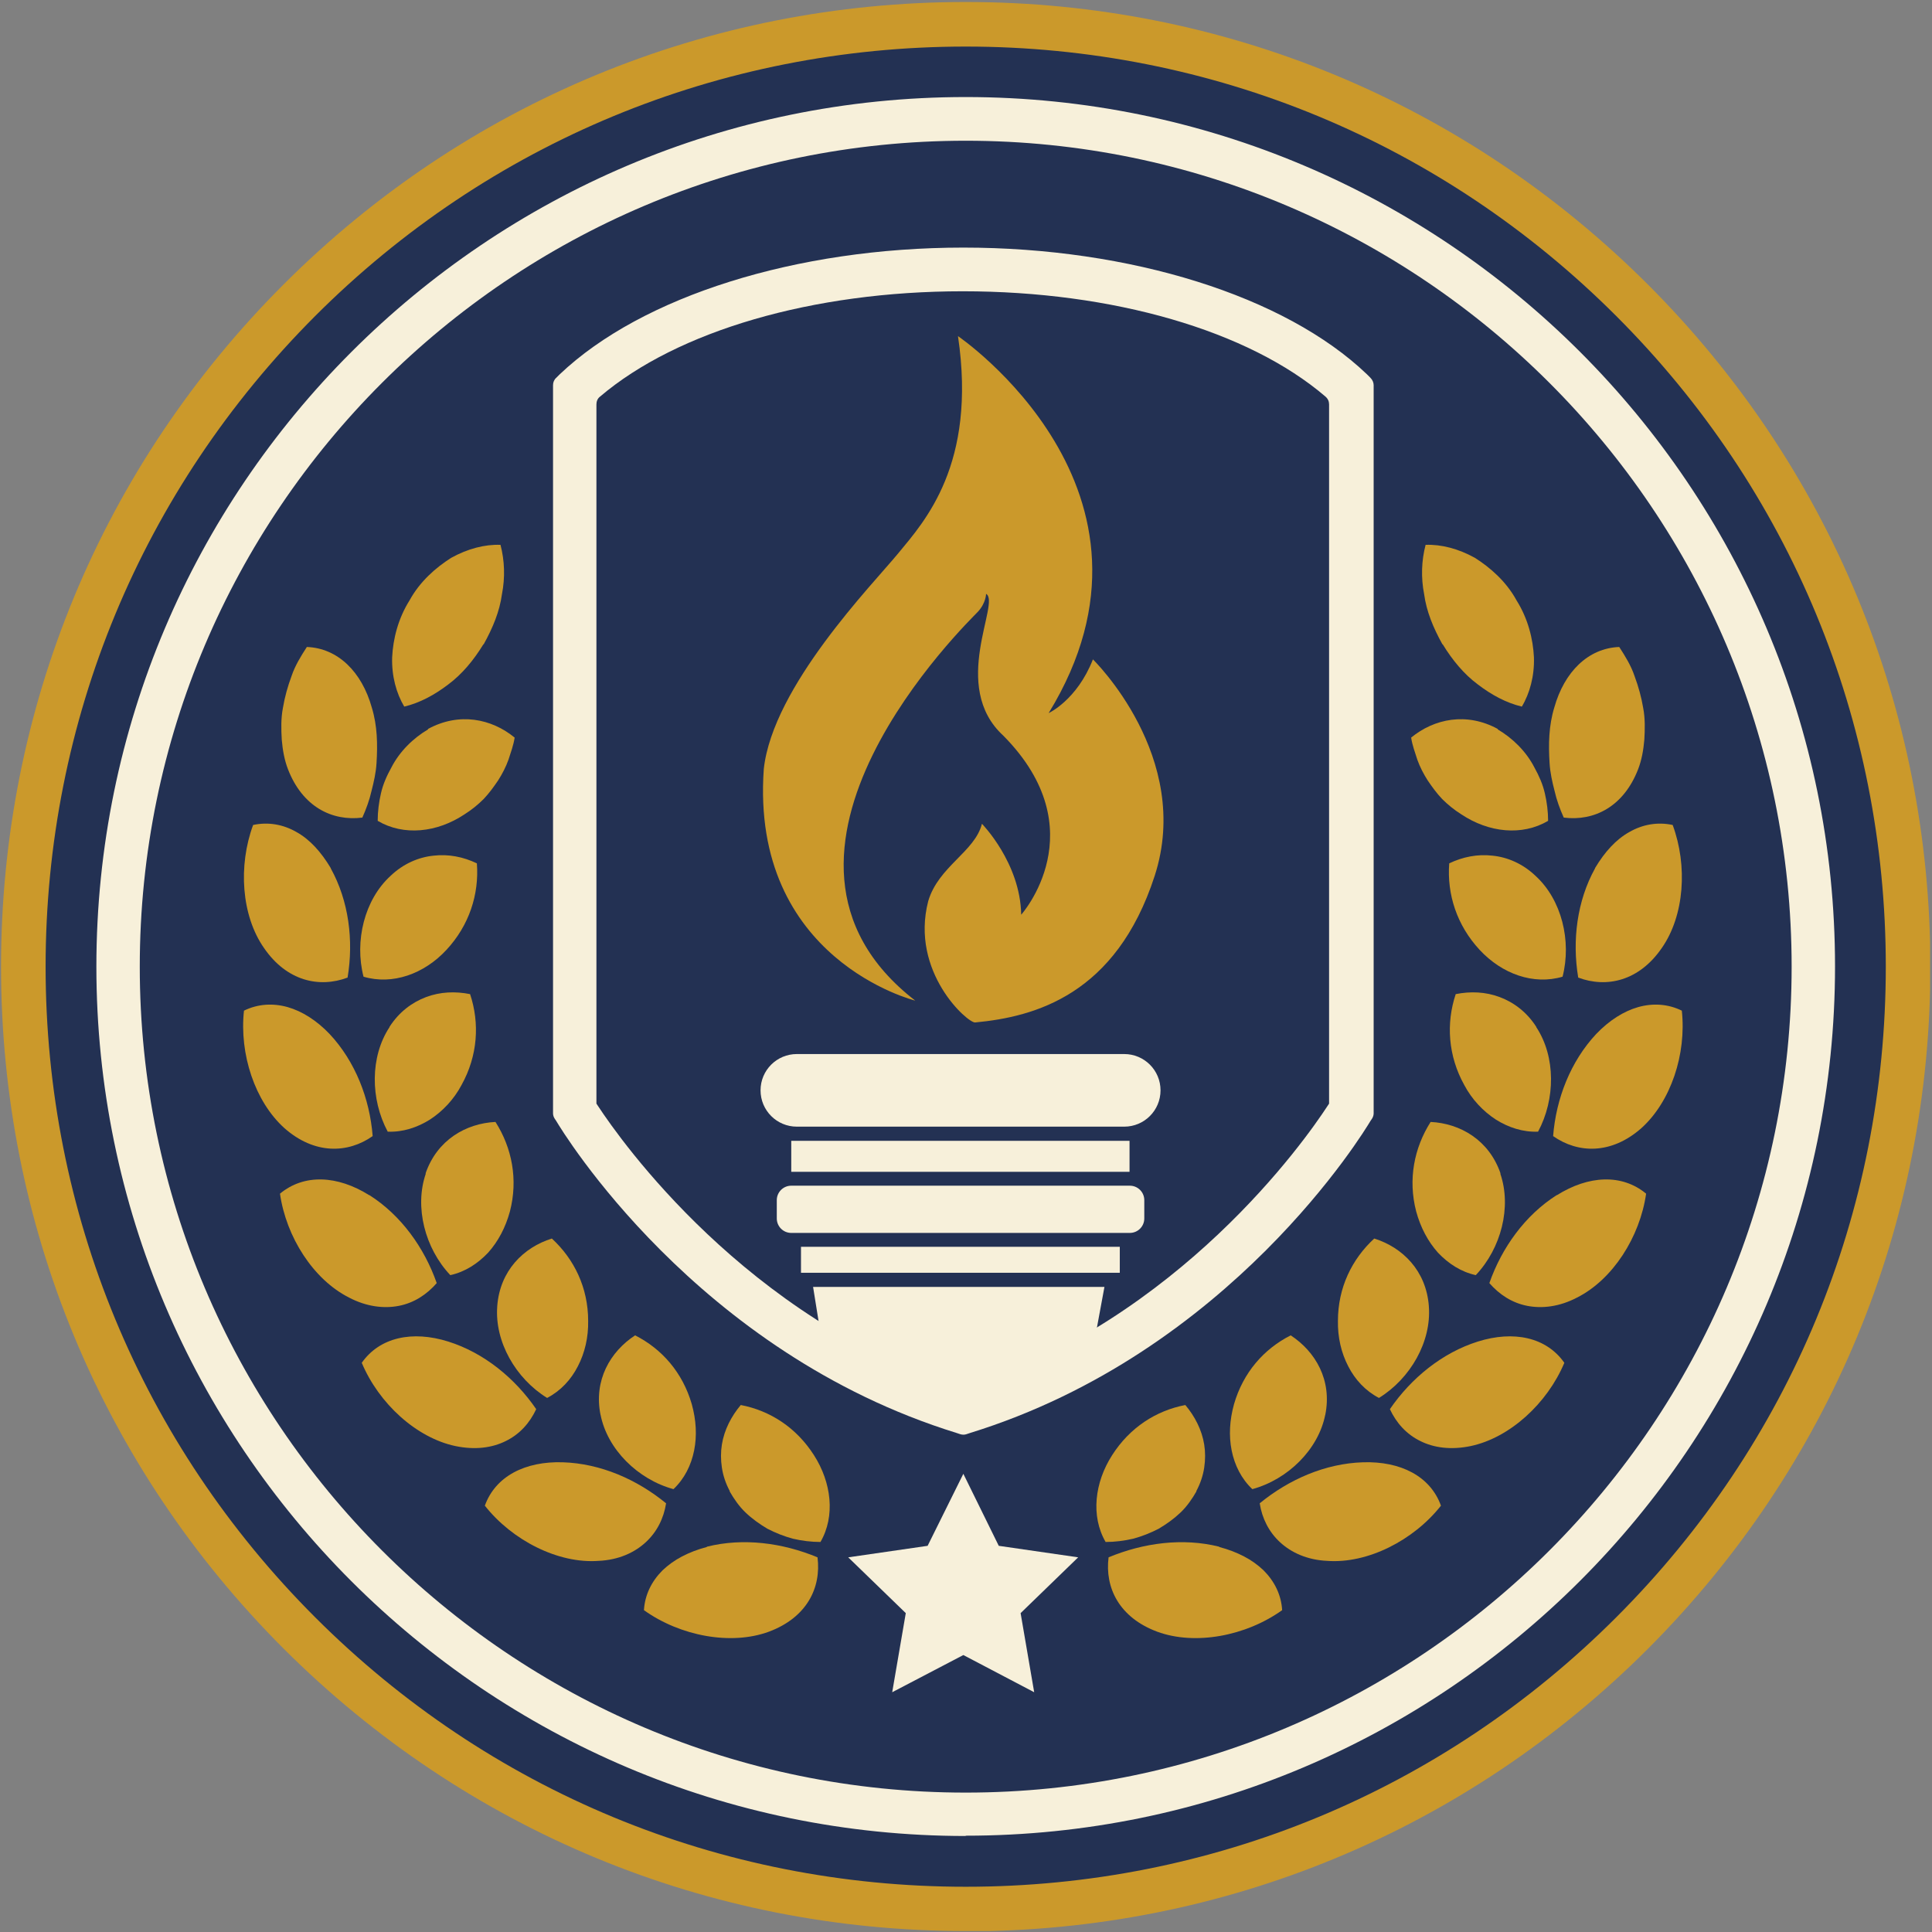 <svg xmlns="http://www.w3.org/2000/svg" width="653" height="653" viewBox="0 0 653 653" fill="none"><rect x="0" y="0" width="653" height="653" fill="#808080" stroke="none"/><g clip-path="url(#clip0_86_77)"><path d="M326.4 639.006C498.868 639.006 638.682 499.193 638.682 326.725C638.682 154.257 498.868 14.443 326.4 14.443C153.932 14.443 14.118 154.257 14.118 326.725C14.118 499.193 153.932 639.006 326.4 639.006Z" fill="#233153"></path><path d="M326.4 652.675C239.3 652.675 157.489 618.753 95.83 557.195C34.272 495.636 0.35 413.825 0.35 326.725C0.35 239.625 34.272 157.714 95.83 96.155C157.389 34.597 239.3 0.675 326.4 0.675C413.5 0.675 495.311 34.597 556.97 96.155C618.528 157.714 652.45 239.625 652.45 326.725C652.45 413.825 618.528 495.636 556.97 557.295C495.411 618.853 413.5 652.775 326.4 652.775V652.675ZM326.4 15.74C243.391 15.74 165.271 48.066 106.506 106.831C47.841 165.596 15.415 243.616 15.415 326.725C15.415 409.834 47.741 487.854 106.506 546.619C165.271 605.384 243.291 637.709 326.4 637.709C409.509 637.709 487.529 605.384 546.294 546.619C605.059 487.854 637.385 409.834 637.385 326.725C637.385 243.616 605.059 165.596 546.294 106.831C487.529 48.066 409.509 15.74 326.4 15.74Z" fill="#CB992B"></path><path d="M326.4 620.549C164.373 620.549 32.576 488.752 32.576 326.725C32.576 164.698 164.373 32.801 326.4 32.801C488.427 32.801 620.224 164.598 620.224 326.625C620.224 488.652 488.427 620.449 326.4 620.449V620.549ZM326.4 47.567C172.454 47.567 47.242 172.779 47.242 326.725C47.242 480.671 172.454 605.883 326.4 605.883C480.346 605.883 605.558 480.671 605.558 326.725C605.558 172.779 480.346 47.567 326.4 47.567Z" fill="#F7F0DA"></path><path d="M487.529 217.776C484.436 212.188 482.142 206.701 481.343 200.815C480.246 195.227 480.445 189.441 481.842 184.153C487.13 183.953 492.917 185.45 498.504 188.543C503.692 191.835 509.08 196.524 512.572 202.91C516.463 209.096 518.159 215.98 518.458 222.165C518.658 228.451 517.061 234.337 514.367 238.827C508.98 237.53 504.091 234.836 499.502 231.344C494.812 227.852 490.921 223.163 487.629 217.776H487.529Z" fill="#CB992B"></path><path d="M506.286 246.409C495.71 240.623 484.736 242.917 476.954 249.303C477.353 251.897 478.251 254.291 479.049 256.786C479.947 259.28 481.144 261.575 482.541 263.769C484.037 265.964 485.534 268.06 487.43 270.055C489.325 271.951 491.52 273.747 493.915 275.243C503.193 281.429 514.467 282.626 523.247 277.438C523.247 274.345 522.848 271.152 522.15 268.159C521.451 265.066 520.154 262.173 518.658 259.479C515.864 253.992 511.275 249.502 506.186 246.509L506.286 246.409Z" fill="#CB992B"></path><path d="M525.342 239.126C528.734 227.054 536.816 219.072 547.292 218.673C549.287 221.766 551.283 224.959 552.48 228.551C553.777 232.043 554.774 235.634 555.373 239.226C556.072 242.818 555.972 246.509 555.772 250.001C555.473 253.493 554.874 256.885 553.677 259.978C548.788 272.649 538.811 277.638 528.535 276.341C527.238 273.447 526.14 270.454 525.442 267.361C524.644 264.268 523.945 261.176 523.746 257.983C523.347 251.598 523.447 245.312 525.342 239.126Z" fill="#CB992B"></path><path d="M518.957 295.996C514.667 291.905 509.479 289.71 504.49 289.211C499.402 288.613 494.413 289.61 489.824 291.805C489.026 302.281 492.418 312.757 500.1 321.038C507.683 329.219 518.358 333.01 528.136 330.117C531.229 318.045 527.836 304.077 518.957 295.996Z" fill="#CB992B"></path><path d="M539.11 293.402C542.403 287.914 546.194 283.724 550.684 281.23C555.174 278.636 560.262 277.738 565.35 278.835C570.438 292.603 569.341 309.465 561.659 320.439C553.976 331.614 543.002 334.008 533.424 330.416C531.328 317.845 533.024 304.476 539.11 293.501V293.402Z" fill="#CB992B"></path><path d="M519.256 347.078C516.064 342.09 511.674 338.797 506.885 337.001C502.096 335.205 497.008 335.006 492.019 336.004C488.727 345.881 489.425 356.856 494.912 366.733C497.506 371.622 501.298 375.612 505.588 378.406C509.878 381.1 514.767 382.696 519.855 382.497C525.741 371.522 525.841 357.155 519.256 347.178V347.078Z" fill="#CB992B"></path><path d="M539.51 349.473C543.9 344.883 548.788 341.79 553.677 340.394C558.666 338.997 563.754 339.296 568.443 341.591C570.04 356.257 564.752 372.32 554.775 381.3C544.598 390.279 533.324 389.88 524.943 383.993C525.941 371.323 530.83 358.751 539.51 349.473Z" fill="#CB992B"></path><path d="M507.184 396.664C503.293 385.29 493.516 379.703 483.538 379.204C477.951 387.984 475.856 398.659 478.65 409.435C480.146 414.922 482.641 419.611 486.033 423.402C489.525 427.094 493.815 429.888 498.803 430.985C507.384 421.906 510.975 407.938 507.084 396.664H507.184Z" fill="#CB992B"></path><path d="M526.24 403.947C536.916 397.263 548.19 396.664 556.371 403.449C554.276 418.115 545.097 432.482 533.025 438.568C527.138 441.661 521.252 442.359 516.163 441.361C511.075 440.364 506.785 437.57 503.393 433.679C507.583 421.707 515.465 410.732 526.141 403.947H526.24Z" fill="#CB992B"></path><path d="M482.94 441.461C482.042 429.488 474.06 421.606 464.482 418.613C456.9 425.597 452.211 435.275 452.211 446.449C452.111 451.937 453.308 457.224 455.703 461.814C457.997 466.304 461.489 470.095 466.079 472.489C476.754 465.904 483.838 453.433 482.94 441.56V441.461Z" fill="#CB992B"></path><path d="M499.502 453.433C511.574 449.642 522.649 451.937 528.735 460.617C522.948 474.385 510.277 485.958 497.107 488.752C490.423 490.149 484.636 489.351 480.047 487.056C475.357 484.761 471.965 480.97 469.77 476.281C476.954 465.805 487.43 457.225 499.502 453.433Z" fill="#CB992B"></path><path d="M447.92 478.276C450.315 466.503 444.628 456.825 436.247 451.338C427.168 455.927 420.184 463.909 417.091 474.584C415.595 479.972 415.295 485.26 416.293 490.248C417.291 495.237 419.586 499.826 423.277 503.318C435.349 500.026 445.626 489.849 447.92 478.176V478.276Z" fill="#CB992B"></path><path d="M460.691 494.239C473.362 493.84 483.439 498.928 487.03 508.905C477.752 520.678 462.187 528.56 448.619 527.562C441.834 527.263 436.447 524.769 432.655 521.277C428.864 517.785 426.569 513.195 425.771 508.107C435.649 500.026 447.92 494.638 460.691 494.239Z" fill="#CB992B"></path><path d="M404.321 504.017C405.718 501.423 406.615 498.729 407.014 496.035C407.414 493.341 407.414 490.747 407.014 488.253C406.216 483.265 403.822 478.675 400.629 474.884C390.752 476.779 381.872 482.466 375.886 491.845C370 501.024 368.603 512.397 373.691 521.177C376.784 521.177 379.977 520.778 382.97 520.08C385.963 519.282 388.956 518.084 391.65 516.688C394.344 515.091 396.838 513.295 399.033 511.2C401.228 509.105 402.924 506.611 404.42 504.017H404.321Z" fill="#CB992B"></path><path d="M412.103 522.873C415.196 523.672 417.989 524.769 420.484 526.066C422.978 527.363 425.173 528.959 427.069 530.755C430.76 534.447 433.055 539.036 433.354 544.224C421.082 553.004 403.922 556.197 391.151 551.508C378.281 546.719 373.392 536.642 374.689 526.365C386.462 521.477 399.731 519.681 412.103 522.774V522.873Z" fill="#CB992B"></path><path d="M163.475 217.776C166.568 212.188 168.862 206.701 169.66 200.815C170.758 195.227 170.558 189.441 169.162 184.153C163.874 183.953 158.087 185.45 152.5 188.543C147.312 191.835 141.924 196.524 138.432 202.91C134.541 209.096 132.845 215.98 132.546 222.165C132.346 228.451 133.943 234.337 136.636 238.827C142.024 237.53 146.913 234.836 151.502 231.344C156.191 227.852 160.082 223.163 163.375 217.776H163.475Z" fill="#CB992B"></path><path d="M144.618 246.409C155.194 240.623 166.169 242.917 173.951 249.303C173.552 251.897 172.654 254.291 171.856 256.786C170.958 259.28 169.76 261.575 168.364 263.769C166.867 265.964 165.37 268.06 163.475 270.055C161.579 271.951 159.384 273.747 156.99 275.243C147.711 281.429 136.437 282.626 127.657 277.438C127.657 274.345 128.056 271.152 128.755 268.159C129.453 265.066 130.75 262.173 132.247 259.479C135.04 253.992 139.63 249.502 144.718 246.509L144.618 246.409Z" fill="#CB992B"></path><path d="M125.662 239.126C122.27 227.054 114.188 219.072 103.712 218.673C101.717 221.766 99.721 224.959 98.524 228.551C97.227 232.043 96.229 235.634 95.631 239.226C94.932 242.818 95.032 246.509 95.232 250.001C95.531 253.493 96.13 256.885 97.327 259.978C102.216 272.649 112.193 277.638 122.469 276.341C123.766 273.447 124.864 270.454 125.562 267.361C126.36 264.268 127.058 261.176 127.258 257.983C127.657 251.598 127.557 245.312 125.662 239.126Z" fill="#CB992B"></path><path d="M132.047 295.996C136.337 291.905 141.525 289.71 146.514 289.211C151.602 288.613 156.591 289.61 161.18 291.805C161.978 302.281 158.586 312.757 150.904 321.038C143.321 329.219 132.646 333.01 122.868 330.117C119.775 318.045 123.168 304.077 132.047 295.996Z" fill="#CB992B"></path><path d="M111.794 293.402C108.501 287.914 104.71 283.724 100.22 281.23C95.731 278.636 90.642 277.738 85.554 278.835C80.466 292.603 81.563 309.465 89.246 320.439C96.928 331.614 107.903 334.008 117.481 330.416C119.576 317.845 117.88 304.476 111.794 293.501V293.402Z" fill="#CB992B"></path><path d="M131.648 347.078C134.84 342.09 139.23 338.797 144.019 337.001C148.808 335.205 153.897 335.006 158.885 336.004C162.178 345.881 161.479 356.856 155.992 366.733C153.398 371.622 149.607 375.612 145.316 378.406C141.026 381.1 136.138 382.696 131.049 382.497C125.163 371.522 125.063 357.155 131.648 347.178V347.078Z" fill="#CB992B"></path><path d="M111.395 349.473C107.005 344.883 102.116 341.79 97.227 340.394C92.239 338.997 87.15 339.296 82.461 341.591C80.865 356.257 86.153 372.32 96.13 381.3C106.306 390.279 117.58 389.88 125.961 383.993C124.963 371.323 120.075 358.751 111.395 349.473Z" fill="#CB992B"></path><path d="M143.82 396.664C147.711 385.29 157.488 379.703 167.466 379.204C173.053 387.984 175.148 398.659 172.354 409.435C170.858 414.922 168.363 419.611 164.971 423.402C161.479 427.094 157.189 429.888 152.201 430.985C143.62 421.906 140.029 407.938 143.92 396.664H143.82Z" fill="#CB992B"></path><path d="M124.764 403.947C114.088 397.263 102.814 396.664 94.633 403.449C96.728 418.115 105.907 432.482 117.979 438.568C123.866 441.661 129.752 442.359 134.841 441.361C139.929 440.364 144.219 437.57 147.611 433.679C143.421 421.707 135.539 410.732 124.864 403.947H124.764Z" fill="#CB992B"></path><path d="M168.064 441.461C168.962 429.488 176.944 421.606 186.522 418.613C194.104 425.597 198.793 435.275 198.793 446.449C198.893 451.937 197.696 457.224 195.301 461.814C193.007 466.304 189.515 470.095 184.925 472.489C174.25 465.904 167.166 453.433 168.064 441.56V441.461Z" fill="#CB992B"></path><path d="M151.502 453.433C139.43 449.642 128.356 451.937 122.27 460.617C128.056 474.385 140.727 485.958 153.897 488.752C160.581 490.149 166.368 489.351 170.958 487.056C175.647 484.761 179.039 480.97 181.234 476.281C174.05 465.805 163.574 457.225 151.502 453.433Z" fill="#CB992B"></path><path d="M202.984 478.276C200.589 466.503 206.276 456.825 214.657 451.338C223.736 455.927 230.72 463.909 233.813 474.584C235.309 479.972 235.609 485.26 234.611 490.248C233.613 495.237 231.319 499.826 227.627 503.318C215.555 500.026 205.278 489.849 202.984 478.176V478.276Z" fill="#CB992B"></path><path d="M190.213 494.239C177.542 493.84 167.466 498.928 163.874 508.905C173.152 520.678 188.717 528.56 202.285 527.562C209.07 527.263 214.457 524.769 218.249 521.277C222.04 517.785 224.335 513.195 225.133 508.107C215.256 500.026 202.984 494.638 190.213 494.239Z" fill="#CB992B"></path><path d="M246.683 504.017C245.287 501.423 244.389 498.729 243.989 496.035C243.59 493.341 243.59 490.747 243.989 488.253C244.788 483.265 247.182 478.675 250.375 474.884C260.252 476.779 269.132 482.466 275.118 491.845C281.004 501.024 282.401 512.397 277.313 521.177C274.22 521.177 271.027 520.778 268.034 520.08C265.041 519.282 262.048 518.084 259.354 516.688C256.66 515.091 254.166 513.295 251.971 511.2C249.776 509.105 248.08 506.611 246.584 504.017H246.683Z" fill="#CB992B"></path><path d="M238.901 522.873C235.808 523.672 233.015 524.769 230.521 526.066C228.026 527.363 225.831 528.959 223.936 530.755C220.244 534.447 217.949 539.036 217.65 544.224C229.922 553.004 247.082 556.197 259.853 551.508C272.723 546.719 277.612 536.642 276.315 526.365C264.542 521.477 251.273 519.681 238.901 522.774V522.873Z" fill="#CB992B"></path><path d="M325.602 498.131L337.574 522.475L364.413 526.366L344.957 545.223L349.547 571.961L325.602 559.39L301.557 571.961L306.147 545.223L286.691 526.366L313.53 522.475L325.602 498.131Z" fill="#F7F0DA"></path><path d="M463.185 378.905L463.784 378.007C464.083 377.508 464.283 376.91 464.283 376.311V130.177C464.283 129.279 463.884 128.381 463.185 127.683L461.988 126.486C434.352 100.046 382.072 83.684 325.602 83.684C269.132 83.684 216.952 100.146 189.216 126.486L188.018 127.683C187.32 128.281 186.921 129.179 186.921 130.177V376.311C186.921 376.91 187.12 377.508 187.42 378.007L188.018 378.905C189.914 382.098 235.21 457.125 323.407 484.362L324.604 484.761C325.303 484.961 326.001 484.961 326.6 484.761L327.797 484.362C415.994 457.125 461.29 382.098 463.185 378.905ZM326.6 469.197L325.502 469.497L324.405 469.197C252.071 445.552 209.868 385.59 202.186 373.916L201.587 373.018V136.662C201.587 135.665 201.986 134.667 202.784 134.068C228.924 111.819 274.719 98.45 325.402 98.45C376.086 98.45 421.98 111.72 448.02 134.068C448.818 134.767 449.217 135.665 449.217 136.662V373.018L448.619 373.916C440.936 385.689 398.833 445.552 326.4 469.297L326.6 469.197Z" fill="#F7F0DA"></path><path d="M323.806 113.615C323.806 113.615 400.529 165.795 354.435 241.022C354.435 241.022 364.013 236.632 369.401 222.864C369.401 222.864 403.323 255.888 390.253 296.095C377.183 336.303 349.746 343.686 329.593 345.582C327.198 345.881 307.543 328.621 313.729 304.576C317.221 292.803 329.493 287.914 331.887 278.436C331.887 278.436 344.857 291.606 345.157 309.165C345.157 309.165 370.698 280.631 339.171 248.704C320.813 231.943 338.372 203.508 333.284 200.715C333.284 200.715 333.284 203.808 330.49 206.801C327.697 209.794 245.586 288.912 309.339 338.199C309.339 338.199 253.567 324.43 258.157 259.879C261.25 231.943 294.872 197.622 303.652 186.947C312.432 176.271 330.191 157.015 323.806 113.715V113.615Z" fill="#CB992B"></path><path d="M392.249 368.529C392.249 375.313 386.761 380.8 379.977 380.8H269.331C262.547 380.8 257.06 375.313 257.06 368.529C257.06 361.744 262.547 356.257 269.331 356.257H379.977C386.761 356.257 392.249 361.744 392.249 368.529Z" fill="#F7F0DA"></path><path d="M381.773 385.589H267.436V396.065H381.773V385.589Z" fill="#F7F0DA"></path><path d="M378.48 421.407H270.728V430.187H378.48V421.407Z" fill="#F7F0DA"></path><path d="M381.872 400.754H267.436C264.736 400.754 262.547 402.943 262.547 405.643V411.829C262.547 414.529 264.736 416.718 267.436 416.718H381.872C384.572 416.718 386.761 414.529 386.761 411.829V405.643C386.761 402.943 384.572 400.754 381.872 400.754Z" fill="#F7F0DA"></path><path d="M274.819 434.976L278.51 458.023L325.602 474.884L368.902 458.721L373.292 434.976H274.819Z" fill="#F7F0DA"></path></g><defs><clipPath id="clip0_86_77"><rect width="652" height="652" fill="white" transform="translate(0.35 0.675)"></rect></clipPath></defs></svg>